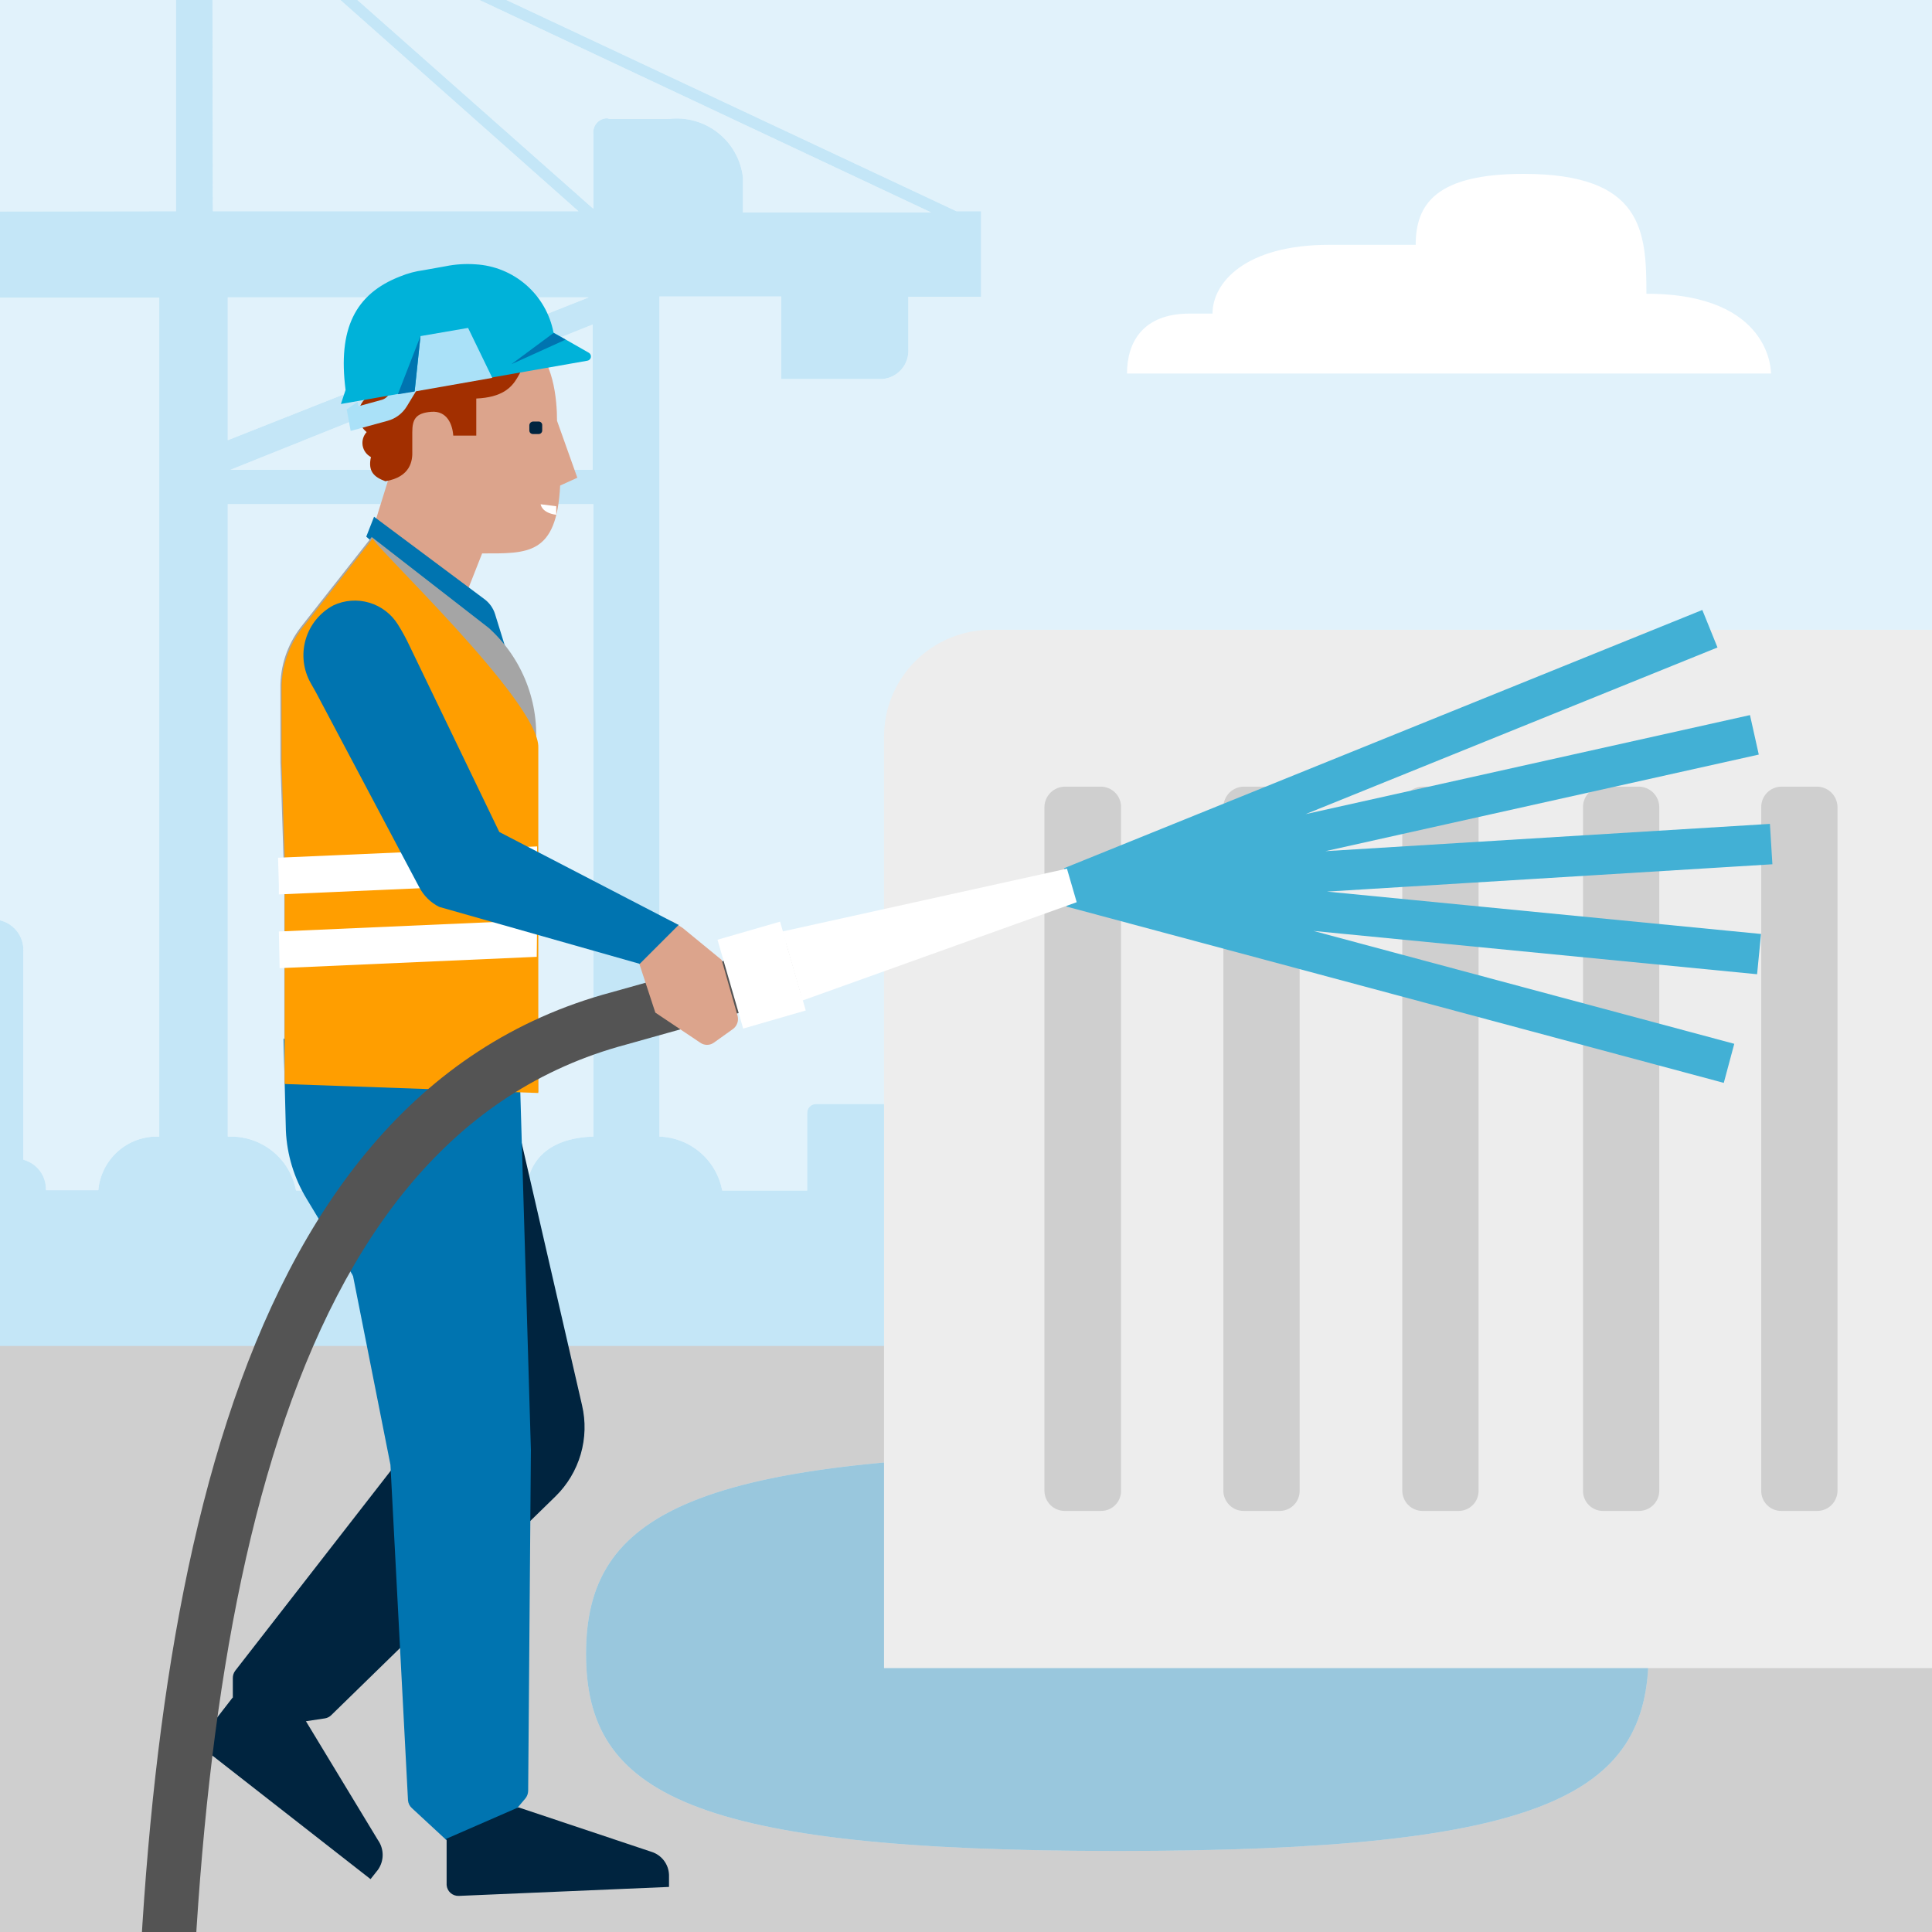 <svg width="300" height="300" viewBox="0 0 300 300" fill="none" xmlns="http://www.w3.org/2000/svg">
<rect x="0" y="0" width="300" height="300" fill="#808080" stroke="none"/>
<g clip-path="url(#clip0_17062_5918)">
<path d="M0 209H300V300H0V209Z" fill="#EDEDED"/>
<path d="M0 0H300V209H0V0Z" fill="white"/>
<path d="M0 0H300V209H0V0Z" fill="#B5E0F5" fill-opacity="0.4"/>
<path d="M-106.342 46.226H-136V42.16C-135.94 39.733 -134.949 37.423 -133.232 35.707C-131.515 33.99 -129.204 33 -126.776 32.94H-120.722L27.236 -21.01V-23.563C27.236 -25.549 32.959 -25.407 32.959 -23.563V-21.436L148.515 32.798H152.347V46.084H141.042V54.123C141.133 55.282 140.762 56.43 140.008 57.316C139.255 58.203 138.181 58.754 137.021 58.851H121.317V46.037H102.397V176.491C104.731 176.569 106.969 177.441 108.741 178.963C110.512 180.484 111.712 182.565 112.141 184.86H125.338V172.85C125.332 172.67 125.361 172.49 125.424 172.321C125.487 172.153 125.583 171.998 125.706 171.866C125.829 171.734 125.977 171.628 126.141 171.554C126.305 171.479 126.482 171.437 126.662 171.431H140.569C140.737 171.425 140.904 171.452 141.061 171.51C141.219 171.568 141.363 171.657 141.486 171.771C141.609 171.886 141.708 172.023 141.778 172.176C141.848 172.328 141.887 172.493 141.893 172.661V184.907H144.873V172.85C144.867 172.662 144.899 172.474 144.968 172.299C145.037 172.124 145.141 171.965 145.274 171.832C145.407 171.699 145.566 171.595 145.741 171.526C145.917 171.457 146.104 171.425 146.292 171.431H160.483C160.65 171.425 160.818 171.452 160.975 171.51C161.132 171.568 161.277 171.657 161.4 171.771C161.523 171.886 161.622 172.023 161.692 172.176C161.762 172.328 161.801 172.493 161.807 172.661V184.907H164.834V172.85C164.828 172.67 164.857 172.49 164.92 172.321C164.983 172.153 165.079 171.998 165.202 171.866C165.325 171.734 165.473 171.628 165.637 171.554C165.801 171.479 165.978 171.437 166.159 171.431H179.829C179.996 171.425 180.164 171.452 180.321 171.51C180.478 171.568 180.623 171.657 180.746 171.771C180.869 171.886 180.968 172.023 181.038 172.176C181.108 172.328 181.147 172.493 181.153 172.661V184.86H201.871C231.15 184.86 233.231 209.305 233.231 209.305H-87.659C-87.659 209.305 -87.091 184.954 -56.629 184.954V184.67C-56.68 183.633 -56.388 182.609 -55.798 181.754C-55.208 180.9 -54.353 180.263 -53.365 179.942V147.506C-53.367 146.292 -52.901 145.124 -52.065 144.244C-51.228 143.363 -50.085 142.839 -48.872 142.778H-1.098C0.157 142.778 1.36 143.276 2.247 144.163C3.134 145.049 3.632 146.252 3.632 147.506V180.084C4.664 180.361 5.572 180.979 6.208 181.838C6.843 182.696 7.169 183.745 7.133 184.812H15.268C15.473 182.476 16.57 180.308 18.332 178.758C20.093 177.209 22.384 176.397 24.729 176.491V46.226H-94.612C-94.599 46.493 -94.639 46.76 -94.73 47.012C-94.82 47.263 -94.96 47.495 -95.14 47.692C-95.32 47.89 -95.537 48.05 -95.78 48.164C-96.022 48.277 -96.284 48.342 -96.551 48.354V58.945C-95.802 59.222 -95.164 59.738 -94.737 60.413C-94.309 61.088 -94.116 61.885 -94.186 62.681H-90.97C-90.631 62.681 -90.306 62.815 -90.067 63.055C-89.827 63.294 -89.692 63.619 -89.692 63.957V80.175H-111.451V64.099C-111.451 63.736 -111.306 63.387 -111.049 63.13C-110.792 62.872 -110.443 62.728 -110.079 62.728H-107.005C-107.107 61.921 -106.922 61.104 -106.48 60.42C-106.039 59.737 -105.37 59.231 -104.592 58.993V48.401C-104.849 48.402 -105.103 48.35 -105.339 48.249C-105.575 48.148 -105.788 48 -105.965 47.814C-106.142 47.629 -106.279 47.409 -106.368 47.168C-106.458 46.928 -106.497 46.672 -106.484 46.415L-106.342 46.226ZM94.356 18.471H103.816C105.167 18.306 106.538 18.409 107.849 18.773C109.16 19.138 110.387 19.757 111.459 20.596C112.531 21.434 113.427 22.476 114.096 23.661C114.765 24.846 115.193 26.151 115.357 27.502C115.357 27.502 115.357 27.786 115.357 27.928V32.987H144.589L34 -19.024L92.133 32.42V20.741C92.08 20.171 92.254 19.603 92.617 19.161C92.98 18.718 93.502 18.436 94.072 18.377H94.592L94.356 18.471ZM35.797 72.941H92.038V50.387L35.797 72.941ZM35.371 176.491H35.797C38.205 176.471 40.543 177.299 42.402 178.829C44.261 180.359 45.523 182.494 45.967 184.86H81.726C82.152 179.186 86.456 176.632 92.133 176.491V78.284H35.371V176.491ZM35.371 68.355L91.423 46.179H35.371V68.355ZM33.054 32.798H89.815L32.959 -17.653L33.054 32.798ZM-23.708 153.984H-27.208V163.44H-23.708V153.984ZM-5.308 152.234H-20.113C-20.137 152.707 -20.342 153.152 -20.685 153.478C-21.029 153.803 -21.484 153.985 -21.957 153.984V163.44C-20.538 163.771 -19.924 165.379 -19.829 166.75H-16.896C-16.594 166.761 -16.306 166.883 -16.088 167.092C-15.87 167.301 -15.737 167.584 -15.714 167.885V173.039H-35.154V168.121C-35.148 167.954 -35.109 167.789 -35.039 167.636C-34.969 167.484 -34.87 167.347 -34.747 167.232C-34.624 167.118 -34.48 167.029 -34.322 166.971C-34.165 166.913 -33.998 166.886 -33.83 166.892H-31.039C-31.11 166.181 -30.938 165.468 -30.551 164.867C-30.165 164.266 -29.587 163.813 -28.911 163.582V154.126C-29.333 154.068 -29.719 153.859 -29.998 153.537C-30.277 153.215 -30.428 152.802 -30.424 152.376H-43.858V180.037C-42.782 180.267 -41.82 180.866 -41.138 181.729C-40.456 182.592 -40.097 183.665 -40.121 184.765V185.049H-8.76V184.812C-8.8 183.751 -8.48 182.708 -7.854 181.85C-7.228 180.992 -6.331 180.37 -5.308 180.084V152.234ZM27.33 32.798V-18.268L-70.299 32.94L27.33 32.798ZM-102.416 58.709H-98.443V48.307H-102.416V58.709ZM-72.995 32.892L23.073 -17.369L-116.607 32.751L-72.995 32.892Z" fill="white"/>
<path d="M-106.342 46.226H-136V42.16C-135.94 39.733 -134.949 37.423 -133.232 35.707C-131.515 33.99 -129.204 33 -126.776 32.94H-120.722L27.236 -21.01V-23.563C27.236 -25.549 32.959 -25.407 32.959 -23.563V-21.436L148.515 32.798H152.347V46.084H141.042V54.123C141.133 55.282 140.762 56.43 140.008 57.316C139.255 58.203 138.181 58.754 137.021 58.851H121.317V46.037H102.397V176.491C104.731 176.569 106.969 177.441 108.741 178.963C110.512 180.484 111.712 182.565 112.141 184.86H125.338V172.85C125.332 172.67 125.361 172.49 125.424 172.321C125.487 172.153 125.583 171.998 125.706 171.866C125.829 171.734 125.977 171.628 126.141 171.554C126.305 171.479 126.482 171.437 126.662 171.431H140.569C140.737 171.425 140.904 171.452 141.061 171.51C141.219 171.568 141.363 171.657 141.486 171.771C141.609 171.886 141.708 172.023 141.778 172.176C141.848 172.328 141.887 172.493 141.893 172.661V184.907H144.873V172.85C144.867 172.662 144.899 172.474 144.968 172.299C145.037 172.124 145.141 171.965 145.274 171.832C145.407 171.699 145.566 171.595 145.741 171.526C145.917 171.457 146.104 171.425 146.292 171.431H160.483C160.65 171.425 160.818 171.452 160.975 171.51C161.132 171.568 161.277 171.657 161.4 171.771C161.523 171.886 161.622 172.023 161.692 172.176C161.762 172.328 161.801 172.493 161.807 172.661V184.907H164.834V172.85C164.828 172.67 164.857 172.49 164.92 172.321C164.983 172.153 165.079 171.998 165.202 171.866C165.325 171.734 165.473 171.628 165.637 171.554C165.801 171.479 165.978 171.437 166.159 171.431H179.829C179.996 171.425 180.164 171.452 180.321 171.51C180.478 171.568 180.623 171.657 180.746 171.771C180.869 171.886 180.968 172.023 181.038 172.176C181.108 172.328 181.147 172.493 181.153 172.661V184.86H201.871C231.15 184.86 233.231 209.305 233.231 209.305H-87.659C-87.659 209.305 -87.091 184.954 -56.629 184.954V184.67C-56.68 183.633 -56.388 182.609 -55.798 181.754C-55.208 180.9 -54.353 180.263 -53.365 179.942V147.506C-53.367 146.292 -52.901 145.124 -52.065 144.244C-51.228 143.363 -50.085 142.839 -48.872 142.778H-1.098C0.157 142.778 1.36 143.276 2.247 144.163C3.134 145.049 3.632 146.252 3.632 147.506V180.084C4.664 180.361 5.572 180.979 6.208 181.838C6.843 182.696 7.169 183.745 7.133 184.812H15.268C15.473 182.476 16.57 180.308 18.332 178.758C20.093 177.209 22.384 176.397 24.729 176.491V46.226H-94.612C-94.599 46.493 -94.639 46.76 -94.73 47.012C-94.82 47.263 -94.96 47.495 -95.14 47.692C-95.32 47.89 -95.537 48.05 -95.78 48.164C-96.022 48.277 -96.284 48.342 -96.551 48.354V58.945C-95.802 59.222 -95.164 59.738 -94.737 60.413C-94.309 61.088 -94.116 61.885 -94.186 62.681H-90.97C-90.631 62.681 -90.306 62.815 -90.067 63.055C-89.827 63.294 -89.692 63.619 -89.692 63.957V80.175H-111.451V64.099C-111.451 63.736 -111.306 63.387 -111.049 63.13C-110.792 62.872 -110.443 62.728 -110.079 62.728H-107.005C-107.107 61.921 -106.922 61.104 -106.48 60.42C-106.039 59.737 -105.37 59.231 -104.592 58.993V48.401C-104.849 48.402 -105.103 48.35 -105.339 48.249C-105.575 48.148 -105.788 48 -105.965 47.814C-106.142 47.629 -106.279 47.409 -106.368 47.168C-106.458 46.928 -106.497 46.672 -106.484 46.415L-106.342 46.226ZM94.356 18.471H103.816C105.167 18.306 106.538 18.409 107.849 18.773C109.16 19.138 110.387 19.757 111.459 20.596C112.531 21.434 113.427 22.476 114.096 23.661C114.765 24.846 115.193 26.151 115.357 27.502C115.357 27.502 115.357 27.786 115.357 27.928V32.987H144.589L34 -19.024L92.133 32.42V20.741C92.08 20.171 92.254 19.603 92.617 19.161C92.98 18.718 93.502 18.436 94.072 18.377H94.592L94.356 18.471ZM35.797 72.941H92.038V50.387L35.797 72.941ZM35.371 176.491H35.797C38.205 176.471 40.543 177.299 42.402 178.829C44.261 180.359 45.523 182.494 45.967 184.86H81.726C82.152 179.186 86.456 176.632 92.133 176.491V78.284H35.371V176.491ZM35.371 68.355L91.423 46.179H35.371V68.355ZM33.054 32.798H89.815L32.959 -17.653L33.054 32.798ZM-23.708 153.984H-27.208V163.44H-23.708V153.984ZM-5.308 152.234H-20.113C-20.137 152.707 -20.342 153.152 -20.685 153.478C-21.029 153.803 -21.484 153.985 -21.957 153.984V163.44C-20.538 163.771 -19.924 165.379 -19.829 166.75H-16.896C-16.594 166.761 -16.306 166.883 -16.088 167.092C-15.87 167.301 -15.737 167.584 -15.714 167.885V173.039H-35.154V168.121C-35.148 167.954 -35.109 167.789 -35.039 167.636C-34.969 167.484 -34.87 167.347 -34.747 167.232C-34.624 167.118 -34.48 167.029 -34.322 166.971C-34.165 166.913 -33.998 166.886 -33.83 166.892H-31.039C-31.11 166.181 -30.938 165.468 -30.551 164.867C-30.165 164.266 -29.587 163.813 -28.911 163.582V154.126C-29.333 154.068 -29.719 153.859 -29.998 153.537C-30.277 153.215 -30.428 152.802 -30.424 152.376H-43.858V180.037C-42.782 180.267 -41.82 180.866 -41.138 181.729C-40.456 182.592 -40.097 183.665 -40.121 184.765V185.049H-8.76V184.812C-8.8 183.751 -8.48 182.708 -7.854 181.85C-7.228 180.992 -6.331 180.37 -5.308 180.084V152.234ZM27.33 32.798V-18.268L-70.299 32.94L27.33 32.798ZM-102.416 58.709H-98.443V48.307H-102.416V58.709ZM-72.995 32.892L23.073 -17.369L-116.607 32.751L-72.995 32.892Z" fill="#B5E0F5" fill-opacity="0.8"/>
<path d="M0 209H300V300H0V209Z" fill="#CFCFCF"/>
<path d="M173.469 225.76C239.499 225.76 255.993 234.616 255.993 256.7C255.993 278.784 239.776 287.418 173.469 287.418C107.162 287.418 91 278.452 91 256.811C91 235.169 107.217 225.76 173.469 225.76Z" fill="white"/>
<path d="M173.469 225.76C239.499 225.76 255.993 234.616 255.993 256.7C255.993 278.784 239.776 287.418 173.469 287.418C107.162 287.418 91 278.452 91 256.811C91 235.169 107.217 225.76 173.469 225.76Z" fill="#0073AB" fill-opacity="0.4"/>
<path d="M137.271 259.025V114.4C137.271 109.996 139.021 105.773 142.135 102.659C145.249 99.545 149.472 97.795 153.876 97.795H682.396C686.799 97.795 691.023 99.545 694.137 102.659C697.251 105.773 699 109.996 699 114.4V259.025H137.271Z" fill="#EDEDED"/>
<path d="M665.348 234.616H670.883C671.302 234.624 671.718 234.547 672.107 234.392C672.496 234.237 672.851 234.006 673.15 233.712C673.448 233.418 673.686 233.068 673.848 232.682C674.01 232.295 674.093 231.88 674.093 231.461V125.304C674.079 124.462 673.734 123.659 673.133 123.069C672.533 122.479 671.725 122.149 670.883 122.149H665.348C664.506 122.149 663.698 122.479 663.097 123.069C662.497 123.659 662.152 124.462 662.138 125.304V231.461C662.138 231.88 662.221 232.295 662.383 232.682C662.545 233.068 662.783 233.418 663.081 233.712C663.38 234.006 663.735 234.237 664.124 234.392C664.513 234.547 664.929 234.624 665.348 234.616ZM637.563 234.616H643.098C643.517 234.624 643.933 234.547 644.322 234.392C644.712 234.237 645.066 234.006 645.365 233.712C645.664 233.418 645.901 233.068 646.063 232.682C646.225 232.295 646.308 231.88 646.308 231.461V125.304C646.294 124.462 645.949 123.659 645.349 123.069C644.748 122.479 643.94 122.149 643.098 122.149H637.563C636.727 122.149 635.924 122.481 635.332 123.073C634.741 123.664 634.408 124.467 634.408 125.304V231.461C634.401 231.878 634.477 232.291 634.633 232.677C634.789 233.064 635.021 233.414 635.316 233.709C635.61 234.003 635.961 234.235 636.347 234.391C636.733 234.547 637.147 234.624 637.563 234.616ZM609.779 234.616H615.313C616.15 234.616 616.952 234.284 617.544 233.692C618.136 233.101 618.468 232.298 618.468 231.461V125.304C618.454 124.471 618.117 123.677 617.528 123.088C616.94 122.5 616.146 122.163 615.313 122.149H609.779C608.942 122.149 608.139 122.481 607.548 123.073C606.956 123.664 606.624 124.467 606.624 125.304V231.461C606.616 231.878 606.693 232.291 606.849 232.677C607.004 233.064 607.237 233.414 607.531 233.709C607.825 234.003 608.176 234.235 608.562 234.391C608.948 234.547 609.362 234.624 609.779 234.616ZM581.994 234.616H587.529C588.365 234.616 589.168 234.284 589.759 233.692C590.351 233.101 590.683 232.298 590.683 231.461V125.304C590.669 124.471 590.332 123.677 589.744 123.088C589.155 122.5 588.361 122.163 587.529 122.149H581.994C581.157 122.149 580.355 122.481 579.763 123.073C579.171 123.664 578.839 124.467 578.839 125.304V231.461C578.831 231.878 578.908 232.291 579.064 232.677C579.22 233.064 579.452 233.414 579.746 233.709C580.041 234.003 580.391 234.235 580.778 234.391C581.164 234.547 581.577 234.624 581.994 234.616ZM554.209 234.616H559.744C560.16 234.624 560.574 234.547 560.96 234.391C561.346 234.235 561.697 234.003 561.991 233.709C562.286 233.414 562.518 233.064 562.674 232.677C562.83 232.291 562.906 231.878 562.899 231.461V125.304C562.899 124.467 562.566 123.664 561.975 123.073C561.383 122.481 560.58 122.149 559.744 122.149H554.209C553.377 122.163 552.582 122.5 551.994 123.088C551.405 123.677 551.068 124.471 551.054 125.304V231.461C551.054 232.298 551.386 233.101 551.978 233.692C552.57 234.284 553.372 234.616 554.209 234.616ZM526.424 234.616H531.959C532.375 234.624 532.789 234.547 533.175 234.391C533.561 234.235 533.912 234.003 534.206 233.709C534.501 233.414 534.733 233.064 534.889 232.677C535.045 232.291 535.121 231.878 535.114 231.461V125.304C535.114 124.467 534.781 123.664 534.19 123.073C533.598 122.481 532.796 122.149 531.959 122.149H526.424C525.592 122.163 524.798 122.5 524.209 123.088C523.62 123.677 523.283 124.471 523.269 125.304V231.461C523.269 232.298 523.602 233.101 524.193 233.692C524.785 234.284 525.587 234.616 526.424 234.616ZM498.695 234.616H504.229C504.648 234.624 505.065 234.547 505.454 234.392C505.843 234.237 506.197 234.006 506.496 233.712C506.795 233.418 507.032 233.068 507.194 232.682C507.356 232.295 507.44 231.88 507.44 231.461V125.304C507.425 124.462 507.081 123.659 506.48 123.069C505.88 122.479 505.071 122.149 504.229 122.149H498.695C497.853 122.149 497.045 122.479 496.444 123.069C495.844 123.659 495.499 124.462 495.484 125.304V231.461C495.484 231.88 495.568 232.295 495.73 232.682C495.892 233.068 496.129 233.418 496.428 233.712C496.727 234.006 497.081 234.237 497.47 234.392C497.86 234.547 498.276 234.624 498.695 234.616ZM470.91 234.616H476.445C476.864 234.624 477.28 234.547 477.669 234.392C478.058 234.237 478.413 234.006 478.711 233.712C479.01 233.418 479.248 233.068 479.41 232.682C479.572 232.295 479.655 231.88 479.655 231.461V125.304C479.64 124.462 479.296 123.659 478.695 123.069C478.095 122.479 477.287 122.149 476.445 122.149H470.91C470.068 122.149 469.26 122.479 468.659 123.069C468.059 123.659 467.714 124.462 467.7 125.304V231.461C467.7 231.88 467.783 232.295 467.945 232.682C468.107 233.068 468.344 233.418 468.643 233.712C468.942 234.006 469.296 234.237 469.686 234.392C470.075 234.547 470.491 234.624 470.91 234.616ZM443.125 234.616H448.66C449.497 234.616 450.299 234.284 450.891 233.692C451.482 233.101 451.815 232.298 451.815 231.461V125.304C451.8 124.471 451.464 123.677 450.875 123.088C450.286 122.5 449.492 122.163 448.66 122.149H443.125C442.288 122.149 441.486 122.481 440.894 123.073C440.303 123.664 439.97 124.467 439.97 125.304V231.461C439.963 231.878 440.039 232.291 440.195 232.677C440.351 233.064 440.583 233.414 440.878 233.709C441.172 234.003 441.523 234.235 441.909 234.391C442.295 234.547 442.709 234.624 443.125 234.616ZM415.34 234.616H420.875C421.712 234.616 422.514 234.284 423.106 233.692C423.698 233.101 424.03 232.298 424.03 231.461V125.304C424.016 124.471 423.679 123.677 423.09 123.088C422.502 122.5 421.707 122.163 420.875 122.149H415.34C414.504 122.149 413.701 122.481 413.109 123.073C412.518 123.664 412.185 124.467 412.185 125.304V231.461C412.178 231.878 412.254 232.291 412.41 232.677C412.566 233.064 412.798 233.414 413.093 233.709C413.387 234.003 413.738 234.235 414.124 234.391C414.51 234.547 414.924 234.624 415.34 234.616ZM387.334 234.616H392.869C393.285 234.624 393.699 234.547 394.085 234.391C394.471 234.235 394.822 234.003 395.116 233.709C395.411 233.414 395.643 233.064 395.799 232.677C395.955 232.291 396.031 231.878 396.024 231.461V125.304C396.024 124.467 395.691 123.664 395.1 123.073C394.508 122.481 393.706 122.149 392.869 122.149H387.334C386.502 122.163 385.708 122.5 385.119 123.088C384.53 123.677 384.193 124.471 384.179 125.304V231.461C384.179 232.298 384.512 233.101 385.103 233.692C385.695 234.284 386.497 234.616 387.334 234.616ZM359.66 234.616H365.195C365.611 234.624 366.025 234.547 366.411 234.391C366.797 234.235 367.148 234.003 367.442 233.709C367.737 233.414 367.969 233.064 368.125 232.677C368.281 232.291 368.357 231.878 368.35 231.461V125.304C368.35 124.467 368.017 123.664 367.426 123.073C366.834 122.481 366.032 122.149 365.195 122.149H359.66C358.828 122.163 358.034 122.5 357.445 123.088C356.856 123.677 356.519 124.471 356.505 125.304V231.461C356.505 232.298 356.838 233.101 357.429 233.692C358.021 234.284 358.823 234.616 359.66 234.616ZM331.986 234.616H337.521C337.94 234.624 338.356 234.547 338.745 234.392C339.134 234.237 339.489 234.006 339.787 233.712C340.086 233.418 340.324 233.068 340.486 232.682C340.648 232.295 340.731 231.88 340.731 231.461V125.304C340.716 124.462 340.372 123.659 339.771 123.069C339.171 122.479 338.363 122.149 337.521 122.149H331.986C331.144 122.149 330.336 122.479 329.735 123.069C329.135 123.659 328.79 124.462 328.776 125.304V231.461C328.776 231.88 328.859 232.295 329.021 232.682C329.183 233.068 329.42 233.418 329.719 233.712C330.018 234.006 330.372 234.237 330.762 234.392C331.151 234.547 331.567 234.624 331.986 234.616ZM304.312 234.616H309.847C310.266 234.624 310.682 234.547 311.071 234.392C311.46 234.237 311.814 234.006 312.113 233.712C312.412 233.418 312.65 233.068 312.812 232.682C312.974 232.295 313.057 231.88 313.057 231.461V125.304C313.042 124.462 312.698 123.659 312.097 123.069C311.497 122.479 310.689 122.149 309.847 122.149H304.312C303.47 122.149 302.662 122.479 302.061 123.069C301.461 123.659 301.116 124.462 301.102 125.304V231.461C301.102 231.88 301.185 232.295 301.347 232.682C301.509 233.068 301.746 233.418 302.045 233.712C302.344 234.006 302.698 234.237 303.087 234.392C303.477 234.547 303.893 234.624 304.312 234.616ZM276.638 234.616H282.173C283.009 234.616 283.812 234.284 284.403 233.692C284.995 233.101 285.327 232.298 285.327 231.461V125.304C285.313 124.471 284.976 123.677 284.388 123.088C283.799 122.5 283.005 122.163 282.173 122.149H276.638C275.801 122.149 274.999 122.481 274.407 123.073C273.815 123.664 273.483 124.467 273.483 125.304V231.461C273.475 231.878 273.552 232.291 273.708 232.677C273.864 233.064 274.096 233.414 274.39 233.709C274.685 234.003 275.035 234.235 275.422 234.391C275.808 234.547 276.221 234.624 276.638 234.616ZM248.964 234.616H254.498C255.335 234.616 256.138 234.284 256.729 233.692C257.321 233.101 257.653 232.298 257.653 231.461V125.304C257.639 124.471 257.302 123.677 256.714 123.088C256.125 122.5 255.331 122.163 254.498 122.149H248.964C248.127 122.149 247.325 122.481 246.733 123.073C246.141 123.664 245.809 124.467 245.809 125.304V231.461C245.801 231.878 245.878 232.291 246.034 232.677C246.19 233.064 246.422 233.414 246.716 233.709C247.011 234.003 247.361 234.235 247.748 234.391C248.134 234.547 248.547 234.624 248.964 234.616ZM220.902 234.616H226.437C226.853 234.624 227.267 234.547 227.653 234.391C228.039 234.235 228.39 234.003 228.684 233.709C228.979 233.414 229.211 233.064 229.367 232.677C229.523 232.291 229.599 231.878 229.592 231.461V125.304C229.592 124.467 229.259 123.664 228.668 123.073C228.076 122.481 227.274 122.149 226.437 122.149H220.902C220.07 122.163 219.276 122.5 218.687 123.088C218.098 123.677 217.762 124.471 217.747 125.304V231.461C217.747 232.298 218.08 233.101 218.671 233.692C219.263 234.284 220.065 234.616 220.902 234.616ZM193.117 234.616H198.652C199.069 234.624 199.482 234.547 199.868 234.391C200.254 234.235 200.605 234.003 200.9 233.709C201.194 233.414 201.426 233.064 201.582 232.677C201.738 232.291 201.814 231.878 201.807 231.461V125.304C201.807 124.467 201.475 123.664 200.883 123.073C200.291 122.481 199.489 122.149 198.652 122.149H193.117C192.285 122.163 191.491 122.5 190.902 123.088C190.314 123.677 189.977 124.471 189.962 125.304V231.461C189.962 232.298 190.295 233.101 190.886 233.692C191.478 234.284 192.281 234.616 193.117 234.616ZM165.388 234.616H170.923C171.339 234.624 171.753 234.547 172.139 234.391C172.525 234.235 172.876 234.003 173.17 233.709C173.465 233.414 173.697 233.064 173.853 232.677C174.009 232.291 174.085 231.878 174.078 231.461V125.304C174.078 124.467 173.745 123.664 173.154 123.073C172.562 122.481 171.759 122.149 170.923 122.149H165.388C164.546 122.149 163.738 122.479 163.137 123.069C162.537 123.659 162.192 124.462 162.178 125.304V231.461C162.178 231.88 162.261 232.295 162.423 232.682C162.585 233.068 162.822 233.418 163.121 233.712C163.42 234.006 163.774 234.237 164.164 234.392C164.553 234.547 164.969 234.624 165.388 234.616Z" fill="#CFCFCF"/>
<path d="M82.255 53.342C78.56 51.101 78.136 53.342 78.136 53.342L66.02 59.401L60.81 66.61L60.386 74.182L58.205 81.21L71.048 95.628L74.864 85.935C81.952 85.935 86.435 86.238 86.981 75.394L89.646 74.182L86.496 65.338C86.496 62.066 85.951 55.584 82.195 53.221L82.255 53.342Z" fill="#DCA48C"/>
<path d="M66.322 50.677C62.93 49.889 60.991 51.464 60.264 52.979C59.781 52.993 59.308 53.115 58.877 53.334C58.447 53.554 58.071 53.866 57.775 54.248C57.48 54.631 57.273 55.074 57.169 55.545C57.065 56.017 57.067 56.506 57.175 56.977C56.795 57.267 56.478 57.631 56.241 58.046C56.004 58.461 55.853 58.919 55.797 59.394C55.74 59.868 55.78 60.349 55.912 60.808C56.045 61.267 56.268 61.695 56.569 62.066C56.248 62.413 56.002 62.822 55.846 63.268C55.689 63.714 55.626 64.188 55.66 64.659C55.694 65.13 55.825 65.59 56.044 66.008C56.262 66.427 56.565 66.797 56.932 67.094C56.675 67.374 56.485 67.709 56.378 68.073C56.27 68.438 56.248 68.822 56.312 69.197C56.377 69.571 56.526 69.926 56.749 70.234C56.972 70.541 57.263 70.794 57.599 70.971C57.114 73.152 58.023 74.061 59.84 74.727C63.778 74.061 64.081 71.517 64.02 70.002V67.094C64.02 65.095 64.566 64.126 66.989 63.944C69.412 63.762 70.26 65.882 70.381 67.639H73.956V61.884C82.013 61.521 79.65 55.826 83.406 55.826H84.557C84.557 53.827 83.951 50.374 79.892 50.98C79.073 50.134 77.989 49.595 76.821 49.451C75.652 49.308 74.47 49.569 73.471 50.192C72.33 49.739 71.099 49.563 69.877 49.679C68.655 49.795 67.478 50.199 66.444 50.858L66.322 50.677Z" fill="#A22F00"/>
<path d="M83.588 67.397H82.74C82.596 67.397 82.457 67.34 82.355 67.237C82.252 67.135 82.195 66.996 82.195 66.852V66.064C82.194 65.914 82.25 65.768 82.35 65.656C82.451 65.544 82.59 65.474 82.74 65.459H83.588C83.665 65.45 83.742 65.458 83.816 65.481C83.889 65.505 83.956 65.543 84.014 65.595C84.071 65.647 84.117 65.71 84.148 65.78C84.179 65.85 84.195 65.927 84.194 66.004V66.852C84.194 66.996 84.137 67.135 84.034 67.237C83.932 67.34 83.793 67.397 83.649 67.397H83.588ZM80.196 173.959L90.373 218.183C90.965 220.701 90.897 223.329 90.175 225.812C89.453 228.296 88.103 230.551 86.254 232.359L51.42 266.345C51.153 266.602 50.815 266.771 50.45 266.83L40.757 268.284L36.153 263.559V260.59C36.145 260.177 36.272 259.772 36.517 259.439L66.807 220.486L53.358 187.529L47.3 174.262L80.196 173.959Z" fill="#00243F"/>
<path d="M46.633 166.447L52.692 187.408L60.628 227.452L63.354 279.552C63.392 280.019 63.609 280.453 63.96 280.764L70.502 286.822L75.531 286.398L81.589 279.249C81.851 278.922 82 278.518 82.013 278.098L82.437 225.15L80.68 165.781L46.331 166.447H46.633Z" fill="#0074B0"/>
<path d="M44.029 161.237L44.392 175.595C44.566 179.322 45.67 182.945 47.603 186.136L55.236 198.798L81.347 197.647L44.029 161.237Z" fill="#0074B0"/>
<path d="M69.352 285.61V292.698C69.383 293.17 69.597 293.61 69.947 293.927C70.298 294.244 70.758 294.411 71.23 294.395L103.883 293.001V291.123C103.856 290.318 103.579 289.541 103.091 288.901C102.602 288.26 101.926 287.788 101.157 287.549L80.499 280.643L69.109 285.61H69.352ZM36.153 263.559L31.791 269.193C31.462 269.522 31.277 269.969 31.277 270.435C31.277 270.901 31.462 271.347 31.791 271.677L57.538 291.79L58.69 290.336C59.164 289.662 59.419 288.858 59.419 288.034C59.419 287.209 59.164 286.405 58.69 285.732L47.422 267.133L36.153 263.559Z" fill="#00243F"/>
<path d="M58.083 80.24L75.288 93.083C76.029 93.653 76.578 94.435 76.863 95.325L79.226 102.958L56.872 83.33L58.083 80.24Z" fill="#0074B0"/>
<path d="M83.164 116.225L83.588 169.537L44.15 168.143V137.247L43.544 118.346V106.896C43.493 103.433 44.626 100.056 46.755 97.324L57.72 83.39L75.894 97.506C78.482 99.843 80.487 102.753 81.75 106.003C83.012 109.254 83.496 112.754 83.164 116.225Z" fill="#A5A5A5"/>
<path d="M83.588 116.104V169.719L44.21 168.325V133.188L43.726 118.528V107.078C43.675 103.615 44.807 100.238 46.937 97.506L57.902 83.572C57.296 84.118 83.891 109.016 83.588 116.104Z" fill="#FF9E00"/>
<path d="M83.406 131.431V137.126L43.301 138.883V137.429L43.18 133.188L83.406 131.431ZM83.406 142.881L83.345 148.576L43.483 150.333H43.422L43.301 144.638H43.362L83.345 142.881H83.406Z" fill="white"/>
<path fill-rule="evenodd" clip-rule="evenodd" d="M124.981 154.421L97.182 162.212L97.158 162.219C70.518 169.355 53.639 191.373 43.311 223.163C32.977 254.972 29.514 295.717 29.214 338.595L20.786 338.536C21.087 295.432 24.55 253.632 35.295 220.559C46.043 187.476 64.39 162.281 94.953 154.083L122.707 146.305L124.981 154.421Z" fill="#545454"/>
<path d="M55.539 62.369L53.843 63.581L53.903 63.762L55.66 63.157L55.539 62.369Z" fill="#AAE1F8"/>
<path d="M54.449 66.913L53.843 63.581L59.356 62.066C59.748 61.934 60.088 61.679 60.325 61.339L63.233 56.553L66.08 58.31L63.172 63.096C62.506 64.195 61.443 64.997 60.204 65.338L54.449 66.913Z" fill="#AAE1F8"/>
<path d="M91.221 56.008L52.934 62.732L53.661 60.551C52.449 51.101 55.115 45.648 62.142 42.922C63.307 42.444 64.529 42.118 65.777 41.953L69.17 41.347C70.704 41.034 72.273 40.932 73.835 41.044C76.747 41.208 79.521 42.34 81.716 44.261C83.911 46.182 85.402 48.781 85.951 51.646L91.464 54.796C91.575 54.869 91.661 54.974 91.712 55.096C91.764 55.219 91.777 55.353 91.751 55.484C91.725 55.614 91.661 55.733 91.566 55.827C91.472 55.92 91.352 55.983 91.221 56.008Z" fill="#00B2D9"/>
<path d="M85.951 51.706L79.408 56.553L87.829 52.736L85.951 51.706Z" fill="#0074B0"/>
<path d="M64.384 60.794L76.439 58.673L72.683 50.919L65.293 52.191L64.384 60.794Z" fill="#AAE1F8"/>
<path d="M65.293 52.191L61.779 61.218L64.384 60.794L65.293 52.191Z" fill="#0074B0"/>
<path d="M86.375 78.605V79.938C84.073 79.635 83.952 78.302 83.952 78.302L86.375 78.605Z" fill="white"/>
<path d="M106.003 144.093L112.061 149.061L114.545 157.784C114.632 158.152 114.609 158.537 114.48 158.892C114.351 159.248 114.121 159.557 113.818 159.783L110.849 161.904C110.54 162.126 110.17 162.245 109.789 162.245C109.409 162.245 109.038 162.126 108.729 161.904L101.762 157.239L99.097 149.121L104.367 143.063L106.003 144.093Z" fill="#DCA48C"/>
<path d="M105.397 143.608L99.339 149.666L68.2 140.821C66.88 140.158 65.8 139.099 65.111 137.792L49.057 107.502L48.269 106.108C47.686 105.087 47.313 103.958 47.175 102.789C47.036 101.621 47.133 100.437 47.461 99.306C47.789 98.176 48.34 97.124 49.083 96.211C49.825 95.298 50.743 94.543 51.783 93.992C53.524 93.183 55.502 93.038 57.342 93.585C59.183 94.132 60.761 95.332 61.779 96.961C62.452 98.033 63.059 99.146 63.596 100.293L77.53 129.19L105.215 143.548L105.397 143.608Z" fill="#0074B0"/>
<path d="M166.402 137.732L268.482 165.115M166.402 137.732L273.146 148.152M166.402 137.732L272.419 114.105M166.402 137.732L265.513 97.627M166.402 137.732L275.024 131.068" stroke="#42B0D5" stroke-width="6.282" stroke-miterlimit="10"/>
<path d="M167.19 140.095L124.601 155.361L121.512 144.638L165.675 134.885L167.19 140.095Z" fill="white"/>
<path d="M111.413 145.922L121.13 143.111L125.117 156.906L115.399 159.717L111.413 145.922Z" fill="white"/>
<path d="M275 58H175C175 53.176 177.431 48.694 184.725 48.694H188.28C188.28 43.875 193.384 38.017 206.369 38.017H219.828C219.828 31.638 223.062 27 236.578 27C255.13 27 255.655 35.918 255.655 45.612C275.268 45.607 275 58 275 58Z" fill="white"/>
</g>
<defs>
<clipPath id="clip0_17062_5918">
<rect width="300" height="300" fill="white" transform="matrix(-1 0 0 1 300 0)"/>
</clipPath>
</defs>
</svg>
